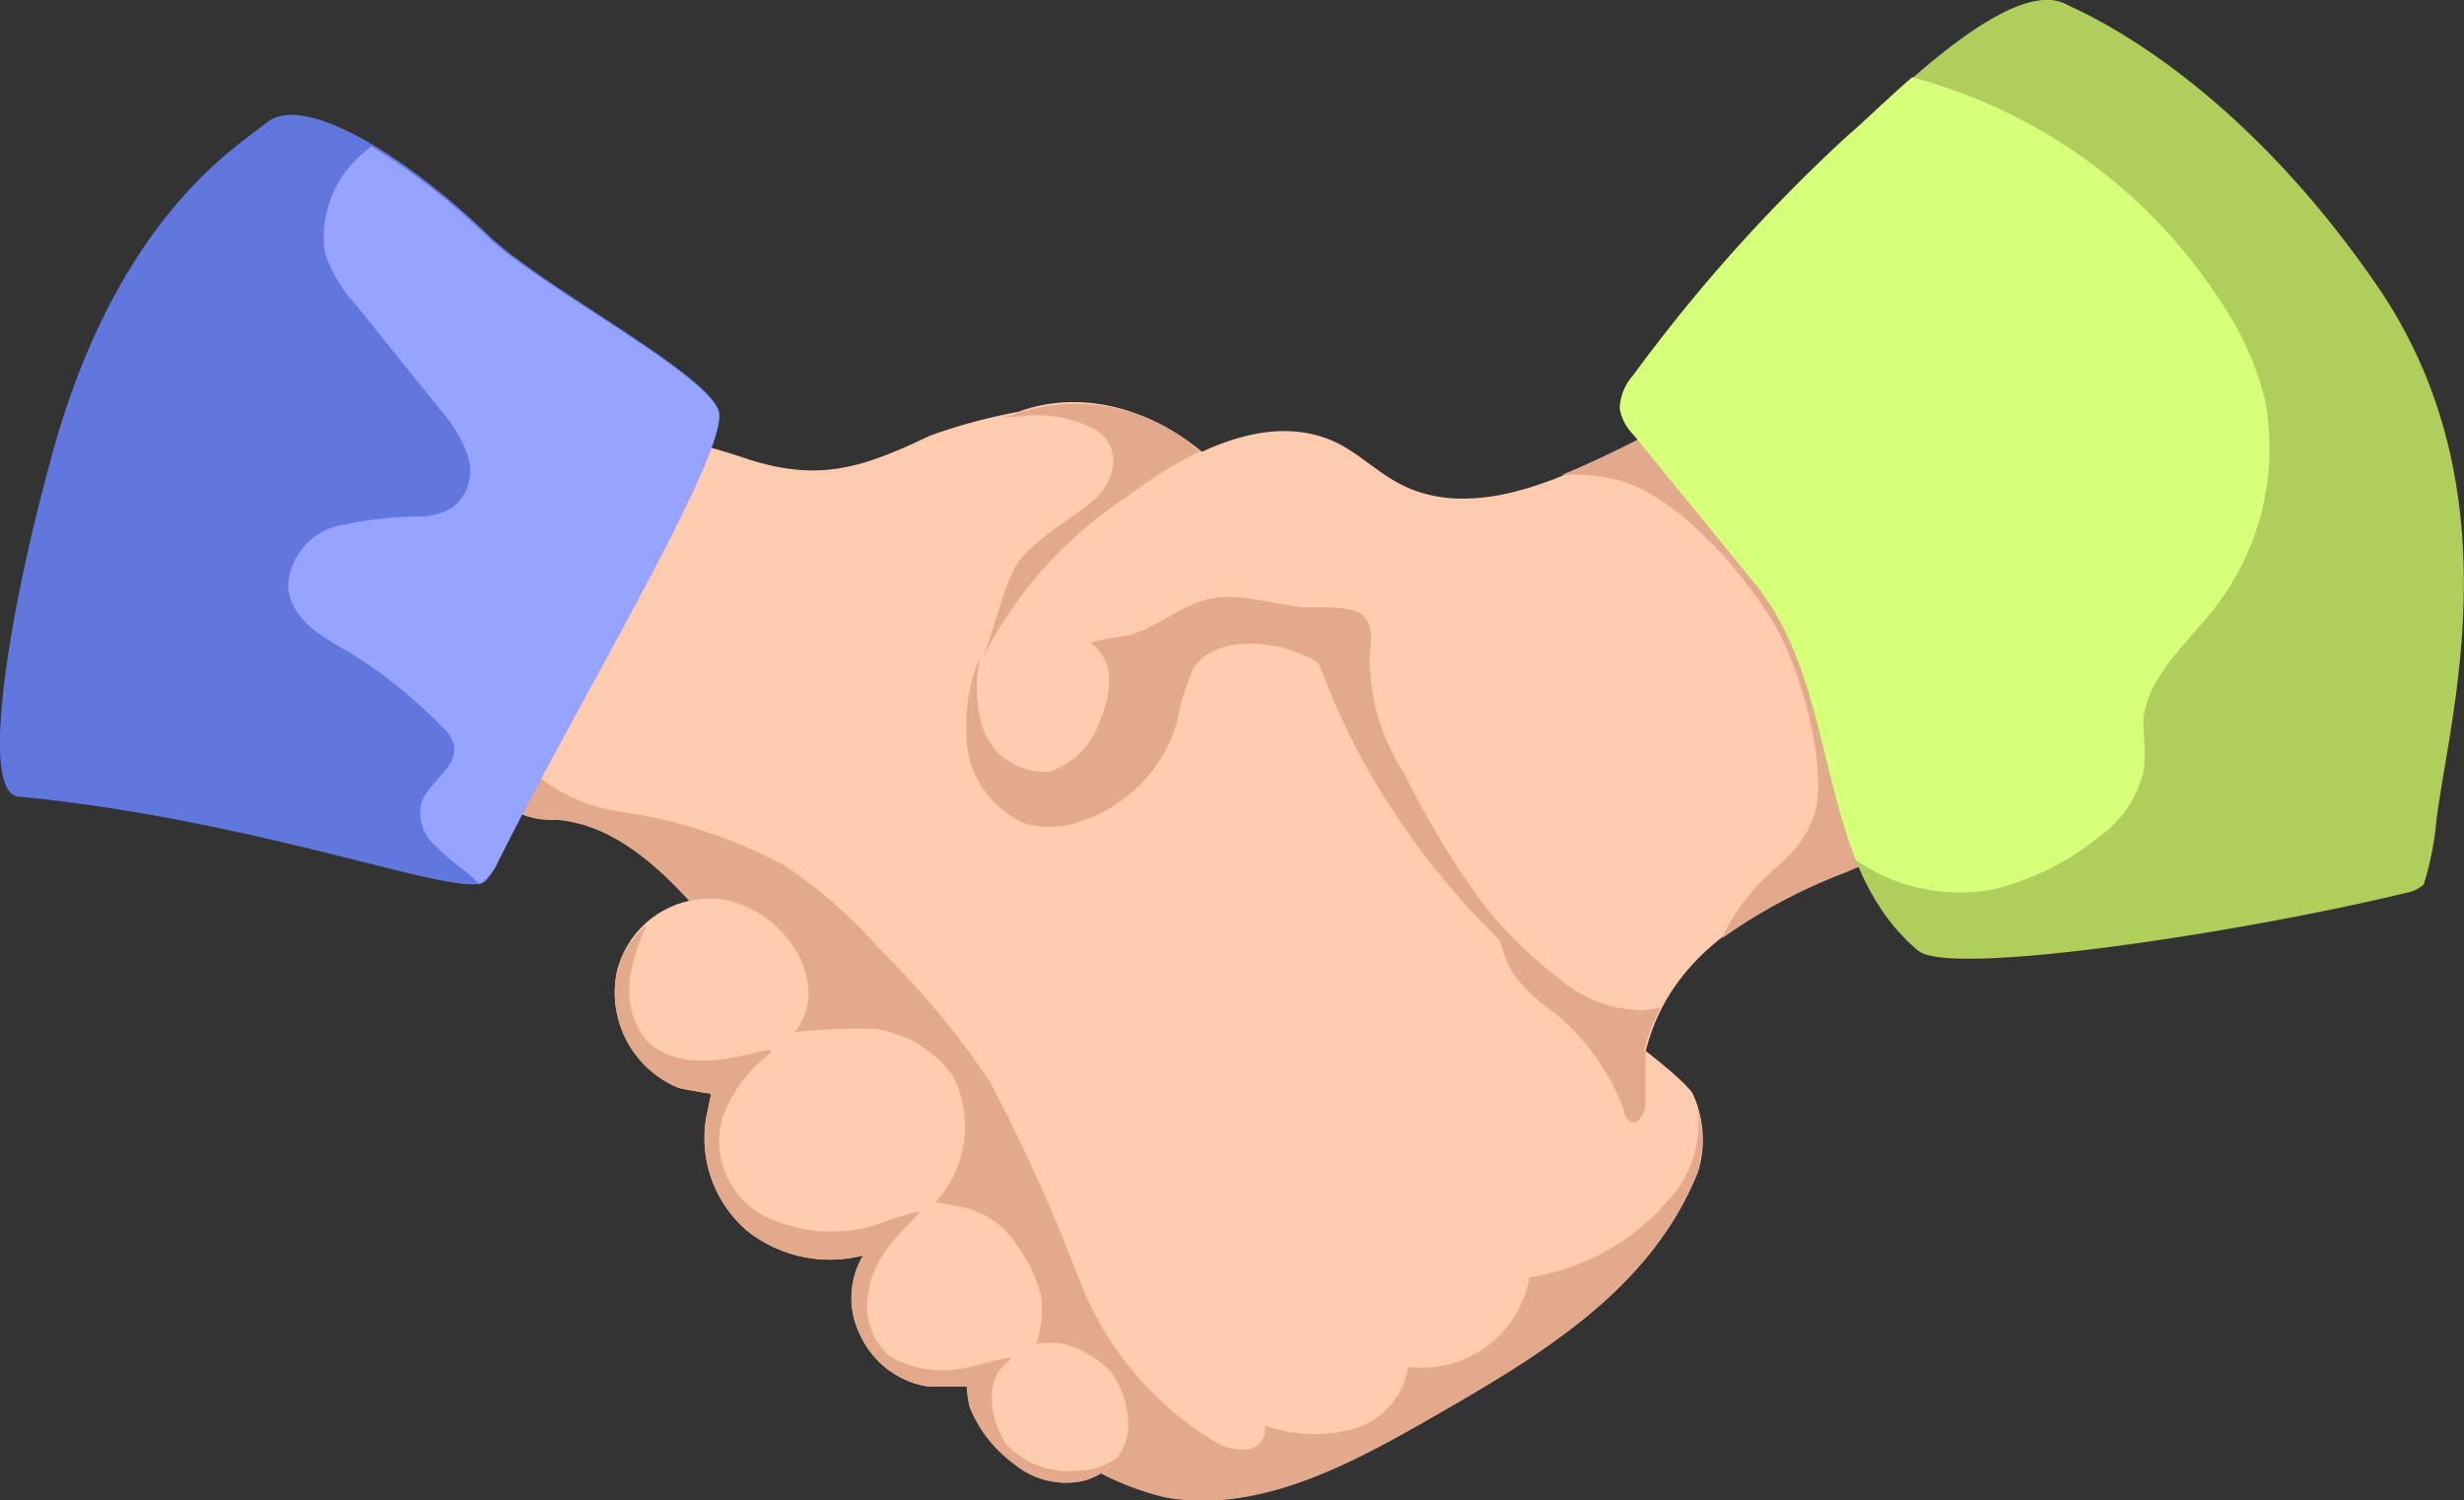 <?xml version="1.0" encoding="UTF-8"?><svg xmlns="http://www.w3.org/2000/svg" viewBox="0 0 75.85 46.19"><rect x="0" y="0" width="75.85" height="46.19" fill="#333333" stroke="none"/><defs><style>.cls-1{fill:#ffcbae;}.cls-2{fill:#e2a98d;}.cls-3{fill:#afce5b;}.cls-4{fill:#6277dd;}.cls-5{fill:#97a4ff;}.cls-6{fill:#d6ff7a;}</style></defs><g id="Layer_2" data-name="Layer 2"><g id="Layer_1-2" data-name="Layer 1"><path class="cls-1" d="M17.72,14.55a7.93,7.93,0,0,0-2.09,4.72,20.15,20.15,0,0,0-.18,4.25,1.74,1.74,0,0,0,.68,1.54,2.46,2.46,0,0,0,1,.15c1.63.11,3,1.29,4.09,2.48a37.93,37.93,0,0,1,6.09,8.61,48.51,48.51,0,0,0,3.21,5.94,8.84,8.84,0,0,0,5.37,3.83c2.75.5,5.45-.89,7.88-2.27,3.49-2,7-4,8.5-7.72a3.39,3.39,0,0,0-.17-2.43c-.64-.89-4.31-3.33-5.32-4.37a28.18,28.18,0,0,1-4.69-5.83c-1.37-2.5-2-5.38-3.52-7.77s-4.51-4-7.23-3a17,17,0,0,0-2.73.74c-2.1,1-3.46,1.46-5.81.64C21,13.48,19.33,13.05,17.72,14.55Z"/><path class="cls-1" d="M49.51,14c-2,1-4.44,1.94-6.43.89-.69-.36-1.25-.93-1.95-1.27-2.12-1-4.59.33-6.49,1.73-2.43,1.8-5,4.19-4.84,7.21a3,3,0,0,0,1.85,2.83,2.87,2.87,0,0,0,1.59-.06,4.61,4.61,0,0,0,3.07-3.14,6.25,6.25,0,0,1,.46-1.56c.67-1.14,2.79-.92,3.88-.19a22.07,22.07,0,0,0,1.94,4,23.53,23.53,0,0,0,8.07,7.92c.75-3,3.35-4.4,6.17-5.6,1.7-.72,3.08-1.16,4.07-2.71,1.47-2.32.64-5.57-1.06-7.73a10.43,10.43,0,0,0-4.57-3.61C53,12,51.53,13,49.51,14Z"/><path class="cls-2" d="M59.8,16.39a10.37,10.37,0,0,0-4.57-3.61C53,12,51.49,13.05,49.47,14c-.45.21-.92.43-1.4.62a5.32,5.32,0,0,1,1.9.21c1,.29,2.76,1.53,4.41,4,1.12,1.65,1.94,5.07,1.44,6.34s-1.13,1.33-2,2.42a5.76,5.76,0,0,0-.63.92,2.48,2.48,0,0,0-.17.37,16.94,16.94,0,0,1,3.74-2c1.69-.72,3.07-1.16,4.06-2.71C62.33,21.8,61.5,18.55,59.8,16.39Z"/><path class="cls-3" d="M50.34,11.58a1.55,1.55,0,0,0-.4,1,1.49,1.49,0,0,0,.42.8L54.05,18c2.64,3.29,1.76,8.56,5,11.27,1,.82,10.11-.59,15-1.78a1.12,1.12,0,0,0,.56-.26A9.37,9.37,0,0,0,75,25.27C75.38,22.1,77.5,15,73.11,8.7,68.6,2.19,64,.34,63.62.14c-1.71-.94-5.53,3-6.68,4.05A50.9,50.9,0,0,0,50.34,11.58Z"/><path class="cls-2" d="M48,30.13a13.18,13.18,0,0,1-2.35-2.31,26.21,26.21,0,0,1-2.42-4,6.61,6.61,0,0,1-1.07-3.48c0-.45.15-.95-.12-1.31S41,18.7,40.39,18.7c-1,0-2.08-.48-3.11-.27s-1.74,1-2.71,1.16a5.54,5.54,0,0,0-1,.2,1.35,1.35,0,0,1,.57,1.09,2.79,2.79,0,0,1-.26,1.24,2.46,2.46,0,0,1-1.54,1.63,2,2,0,0,1-2.17-1.66,4.33,4.33,0,0,1,0-1.86,5.33,5.33,0,0,0-.42,2.31,3,3,0,0,0,1.85,2.83,2.87,2.87,0,0,0,1.59-.06,4.57,4.57,0,0,0,3.06-3.14,6.72,6.72,0,0,1,.47-1.56c.67-1.14,2.79-.92,3.88-.19a22.07,22.07,0,0,0,1.94,4,23.53,23.53,0,0,0,8.07,7.92,6.22,6.22,0,0,1,.51-1.33,3.44,3.44,0,0,1-.56.09A4,4,0,0,1,48,30.13Z"/><path class="cls-2" d="M33.58,13.15a1.15,1.15,0,0,1,.62,1.45c-.28,1-1.54,1.31-2.68,2.49-.54.55-.85,2.06-1.23,3.09h0a12.85,12.85,0,0,1,4.42-4.9,14,14,0,0,1,2.22-1.39,5.7,5.7,0,0,0-5.59-1.17,3.88,3.88,0,0,1-.52.13c.41,0,.77-.07,1-.07A4,4,0,0,1,33.58,13.15Z"/><path class="cls-2" d="M46.6,30a5.51,5.51,0,0,0,1.29,1.21,7,7,0,0,1,2.11,3c0,.15.13.32.28.35s.37-.31.37-.57c0-.54,0-1.07,0-1.61-1.35-1.07-3.22-2.39-3.9-3.09l-.65-.69c0,.18.08.36.13.54A3.2,3.2,0,0,0,46.6,30Z"/><path class="cls-2" d="M52.24,34a3.46,3.46,0,0,1-.84,2.9,7,7,0,0,1-4.32,2.42,3.36,3.36,0,0,1-3.73,2.76A2.38,2.38,0,0,1,41.63,44a4.54,4.54,0,0,1-2.7-.12.6.6,0,0,1-.48.73,1.54,1.54,0,0,1-1-.2,10,10,0,0,1-4.22-5,57.29,57.29,0,0,0-2.74-6.08,25.81,25.81,0,0,0-3.42-4.12,15.08,15.08,0,0,0-2.88-2.54A15.05,15.05,0,0,0,19.18,25a5.28,5.28,0,0,1-2.24-.83A13.48,13.48,0,0,1,15.43,23a5.06,5.06,0,0,0,0,.55,1.74,1.74,0,0,0,.68,1.54,2.46,2.46,0,0,0,1,.15c1.63.11,3,1.29,4.09,2.48a38.09,38.09,0,0,1,6.09,8.6,47.92,47.92,0,0,0,3.21,5.95,8.84,8.84,0,0,0,5.37,3.83c2.75.49,5.45-.89,7.88-2.27,3.49-2,7-4,8.5-7.73A3.68,3.68,0,0,0,52.24,34Z"/><path class="cls-1" d="M24.89,30.74h0a2.67,2.67,0,0,0-.52-1.67,3.32,3.32,0,0,0-2.06-1.37A2.94,2.94,0,0,0,19,29.87a3.17,3.17,0,0,0,1.89,3.62c.32.08,1,.18,1,.18s-.09.46-.15.73A3.76,3.76,0,0,0,23,37.89a4.11,4.11,0,0,0,3.57.76,2.55,2.55,0,0,0-.08,2.47,2.77,2.77,0,0,0,2.06,1.56l1.21,0a3.79,3.79,0,0,0,.09.63,4,4,0,0,0,1.36,1.75,2.51,2.51,0,0,0,2.08.54,1.83,1.83,0,0,0,1.43-1.52,2.79,2.79,0,0,0-.54-1.87,3.32,3.32,0,0,0-1.42-.84,2.79,2.79,0,0,0-.86,0A3.53,3.53,0,0,0,32.07,40a4.51,4.51,0,0,0-.74-1.64,2.69,2.69,0,0,0-1.67-1.19L28.8,37a3.2,3.2,0,0,0,.54-.77,3.45,3.45,0,0,0,0-3.1,3.59,3.59,0,0,0-2.44-1.46,19.35,19.35,0,0,0-2.42.1A2.12,2.12,0,0,0,24.89,30.74Z"/><path class="cls-4" d="M22.14,12.73c.09,1.54-4.57,9.24-6.85,13.86a1.93,1.93,0,0,1-.35.54c-.66.61-6.78-1.87-14.38-2.61-1.22-.12-.25-5.82,1-10.36,2-7.49,5.8-9.68,6.64-10.38,1.14-.94,4.28,1,6.86,3.48C16.67,8.83,22.07,11.64,22.14,12.73Z"/><path class="cls-5" d="M15.29,26.62C17.57,22,22.23,14.3,22.14,12.77c-.07-1.1-5.47-3.9-7.12-5.47a20.45,20.45,0,0,0-3.6-2.8l-.22.2A3.36,3.36,0,0,0,10,7.76a4.38,4.38,0,0,0,.95,1.62l2.61,3.24A4.33,4.33,0,0,1,14.39,14,1.45,1.45,0,0,1,14,15.57a1.88,1.88,0,0,1-1,.33,11.75,11.75,0,0,0-2.59.29,2,2,0,0,0-1.54,1.87c.08,1,1,1.52,1.85,2a14.47,14.47,0,0,1,2.9,2.33,1.07,1.07,0,0,1,.34.5c.2.7-.79,1.17-1,1.87a1.36,1.36,0,0,0,.4,1.24,8.66,8.66,0,0,0,1,.85,3.24,3.24,0,0,1,.38.36.4.4,0,0,0,.13-.07A1.68,1.68,0,0,0,15.29,26.62Z"/><path class="cls-6" d="M61.35,27.38a8.23,8.23,0,0,0,3.28-1.63,3.42,3.42,0,0,0,1.35-2c.09-.52,0-1.06,0-1.59.13-1.27,1.19-2.21,2-3.2a8,8,0,0,0,1.74-6.66,9.25,9.25,0,0,0-1.26-2.86,16.29,16.29,0,0,0-9.6-7.06c-.84.73-1.56,1.44-2,1.81a50.82,50.82,0,0,0-6.6,7.38,1.6,1.6,0,0,0-.4,1,1.48,1.48,0,0,0,.42.81L54.05,18c1.9,2.36,2,5.75,3.08,8.48A5.61,5.61,0,0,0,61.35,27.38Z"/><path class="cls-2" d="M31,44.49c-.52-.73-.73-2,0-2.55.48-.35-.82.1-1.41.19a3.24,3.24,0,0,1-2.17-.36,2,2,0,0,1-.68-2c.15-1.4,1.78-2.45,1.52-2.47A8.59,8.59,0,0,0,27,37.7a4.7,4.7,0,0,1-3.44-.25,2.59,2.59,0,0,1-1.31-3.06,4.22,4.22,0,0,1,1.3-1.83c1-.86-2.2,1-3.66-.55a2.47,2.47,0,0,1-.48-2,5.87,5.87,0,0,1,.49-1.52A2.72,2.72,0,0,0,19,29.87a3.17,3.17,0,0,0,1.89,3.62c.32.08,1,.18,1,.18s-.09.46-.15.73A3.76,3.76,0,0,0,23,37.89a4.11,4.11,0,0,0,3.57.76,2.55,2.55,0,0,0-.08,2.47,2.77,2.77,0,0,0,2.06,1.56l1.21,0a3.79,3.79,0,0,0,.09.63,4,4,0,0,0,1.36,1.75,2.51,2.51,0,0,0,2.08.54,1.93,1.93,0,0,0,1.16-.79,1.87,1.87,0,0,1-1.2.46A2.67,2.67,0,0,1,31,44.49Z"/></g></g></svg>
